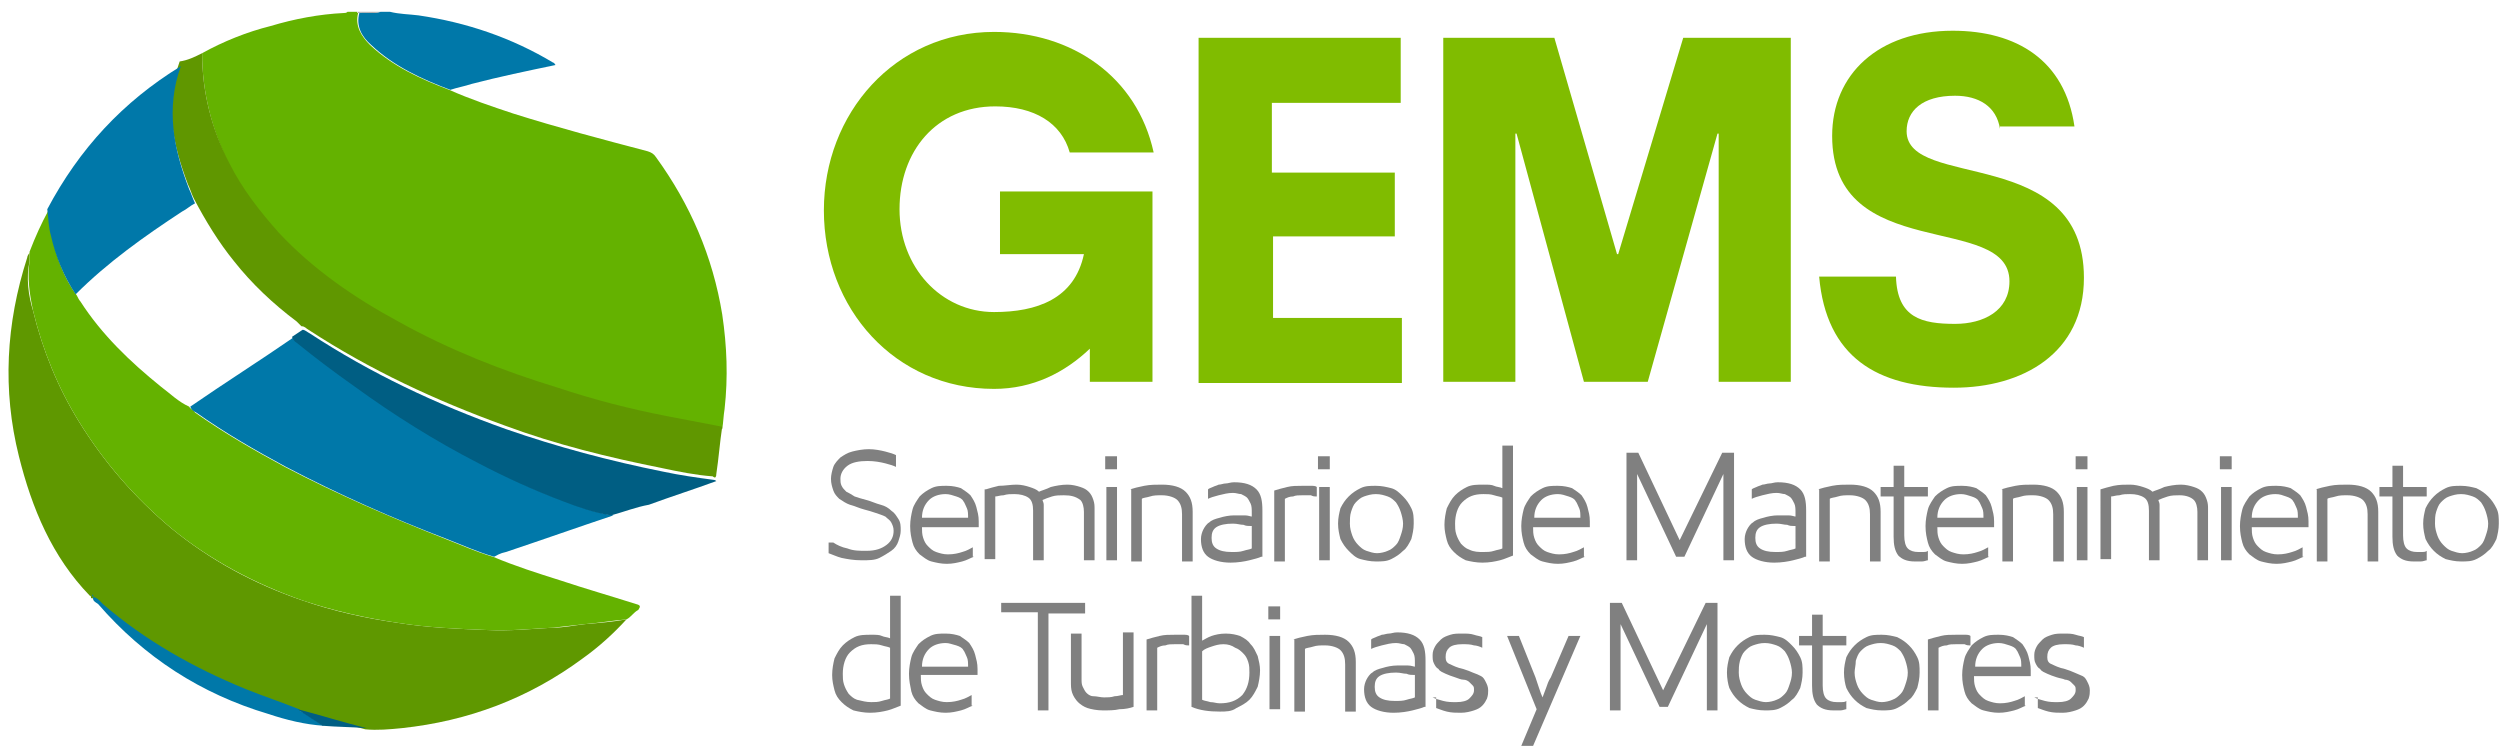 <?xml version="1.0" encoding="utf-8"?>
<!-- Generator: Adobe Illustrator 24.3.0, SVG Export Plug-In . SVG Version: 6.00 Build 0)  -->
<svg version="1.1" id="Capa_1" xmlns="http://www.w3.org/2000/svg" xmlns:xlink="http://www.w3.org/1999/xlink" x="0px" y="0px"
	 viewBox="0 0 211.5 63.1" style="enable-background:new 0 0 211.5 63.1;" xml:space="preserve">
<style type="text/css">
	.st0{fill:#80BC00;}
	.st1{fill:#808080;}
	.st2{fill:#64B200;}
	.st3{fill:#0078A9;}
	.st4{fill:#ABAAAA;}
	.st5{fill:#5F9800;}
	.st6{fill:#609700;}
	.st7{fill:#005E83;}
	.st8{fill-rule:evenodd;clip-rule:evenodd;fill:#0069A7;}
	.st9{fill-rule:evenodd;clip-rule:evenodd;fill:#80BC00;}
	.st10{fill:#FFFFFF;}
</style>
<g>
	<g>
		<path class="st0" d="M92.2,29.5c-2.1,2-4.8,3.4-8.1,3.4c-8.4,0-14.4-6.8-14.4-15.1c0-8.2,6-15.1,14.4-15.1
			c6.6,0,12.1,3.8,13.5,10.2h-7.1c-0.7-2.5-3-3.9-6.3-3.9c-5,0-8.1,3.8-8.1,8.7c0,4.9,3.5,8.7,8,8.7c3.6,0,6.8-1.1,7.6-4.9h-7.1
			v-5.3h12.9v16.1h-5.3V29.5z"/>
		<path class="st0" d="M101.3,3.2h17.2v5.5h-10.9v5.9H118V20h-10.3v6.9h10.9v5.5h-17.2V3.2z"/>
		<path class="st0" d="M122.1,3.2h9.4l5.3,18.3h0.1l5.5-18.3h9.1v29.1h-6.1v-21h-0.1l-5.9,21H134l-5.7-21h-0.1v21h-6.1V3.2z"/>
		<path class="st0" d="M169.2,10.9c-0.3-1.9-1.8-2.8-3.8-2.8c-2.8,0-4.1,1.3-4.1,3c0,5,15,1.1,15,12.4c0,6.4-5.2,9.3-11,9.3
			c-6.5,0-10.8-2.6-11.4-9.4h6.5c0.1,3.5,2.2,4,5,4c2.4,0,4.6-1.1,4.6-3.6c0-5.9-15-1.4-15-12.3c0-5.2,3.9-8.9,10.2-8.9
			c5.4,0,9.5,2.5,10.3,8.1H169.2z"/>
	</g>
	<g>
		<path class="st1" d="M70.5,45.9c0.3,0.2,0.7,0.4,1.2,0.5c0.5,0.2,1,0.2,1.6,0.2c0.8,0,1.3-0.2,1.7-0.5c0.4-0.3,0.6-0.7,0.6-1.2
			c0-0.3-0.1-0.5-0.2-0.7c-0.1-0.2-0.3-0.3-0.5-0.5c-0.2-0.1-0.5-0.2-0.8-0.3c-0.3-0.1-0.6-0.2-1-0.3c-0.4-0.1-0.8-0.3-1.2-0.4
			c-0.3-0.1-0.6-0.3-0.9-0.5c-0.2-0.2-0.4-0.4-0.5-0.7c-0.1-0.3-0.2-0.6-0.2-1c0-0.3,0.1-0.7,0.2-1c0.1-0.3,0.4-0.6,0.6-0.8
			c0.3-0.2,0.6-0.4,1-0.5c0.4-0.1,0.9-0.2,1.4-0.2c0.5,0,1,0.1,1.4,0.2c0.4,0.1,0.7,0.2,0.9,0.3v1c-0.2-0.1-0.5-0.2-0.9-0.3
			c-0.4-0.1-0.9-0.2-1.5-0.2c-0.7,0-1.3,0.1-1.7,0.4c-0.4,0.3-0.6,0.7-0.6,1.1c0,0.2,0,0.4,0.1,0.6c0.1,0.2,0.2,0.3,0.4,0.5
			c0.2,0.1,0.4,0.2,0.7,0.4c0.3,0.1,0.6,0.2,1,0.3c0.4,0.1,0.8,0.3,1.2,0.4c0.4,0.1,0.7,0.3,0.9,0.5c0.3,0.2,0.4,0.4,0.6,0.7
			s0.2,0.6,0.2,1c0,0.3-0.1,0.6-0.2,0.9c-0.1,0.3-0.3,0.6-0.6,0.8c-0.3,0.2-0.6,0.4-1,0.6c-0.4,0.2-0.9,0.2-1.5,0.2
			c-0.7,0-1.2-0.1-1.7-0.2c-0.4-0.1-0.8-0.3-1.1-0.4V45.9z"/>
		<path class="st1" d="M82.4,47.1c-0.3,0.1-0.6,0.3-1,0.4c-0.4,0.1-0.8,0.2-1.3,0.2c-0.5,0-0.9-0.1-1.3-0.2c-0.4-0.1-0.7-0.4-1-0.6
			c-0.3-0.3-0.5-0.6-0.6-1c-0.1-0.4-0.2-0.8-0.2-1.4c0-0.5,0.1-1,0.2-1.4c0.1-0.4,0.4-0.8,0.6-1.1c0.3-0.3,0.6-0.5,1-0.7
			c0.4-0.2,0.8-0.2,1.3-0.2c0.5,0,0.9,0.1,1.2,0.2c0.3,0.2,0.6,0.4,0.8,0.6c0.2,0.3,0.4,0.6,0.5,1c0.1,0.4,0.2,0.7,0.2,1.2
			c0,0.1,0,0.2,0,0.3c0,0.1,0,0.2,0,0.2h-4.8c0,0.3,0,0.6,0.1,0.9c0.1,0.3,0.2,0.5,0.4,0.7c0.2,0.2,0.4,0.4,0.7,0.5
			c0.3,0.1,0.6,0.2,1,0.2c0.5,0,0.9-0.1,1.2-0.2c0.4-0.1,0.7-0.3,0.9-0.4V47.1z M80,41.8c-0.6,0-1.1,0.2-1.4,0.5
			c-0.4,0.4-0.6,0.9-0.6,1.5h3.9c0-0.3,0-0.6-0.1-0.8c-0.1-0.2-0.2-0.5-0.3-0.6c-0.1-0.2-0.3-0.3-0.6-0.4
			C80.6,41.9,80.3,41.8,80,41.8z"/>
		<path class="st1" d="M83.4,41.4c0.3-0.1,0.7-0.2,1.1-0.3C85,41.1,85.5,41,86,41c0.4,0,0.8,0.1,1.1,0.2c0.3,0.1,0.6,0.2,0.8,0.4
			c0.2-0.1,0.6-0.2,1-0.4c0.4-0.1,0.9-0.2,1.4-0.2c0.4,0,0.8,0.1,1.1,0.2c0.3,0.1,0.5,0.2,0.7,0.4c0.2,0.2,0.3,0.4,0.4,0.7
			c0.1,0.3,0.1,0.5,0.1,0.8v4.3h-0.9v-4.1c0-0.4-0.1-0.8-0.3-1C91,42,90.6,41.9,90,41.9c-0.3,0-0.7,0-1,0.1
			c-0.3,0.1-0.6,0.2-0.8,0.3c0,0.1,0.1,0.2,0.1,0.4c0,0.2,0,0.3,0,0.5v4.2h-0.9v-4.2c0-0.5-0.1-0.9-0.4-1.1
			c-0.3-0.2-0.7-0.3-1.2-0.3c-0.3,0-0.6,0-0.9,0.1c-0.3,0-0.5,0.1-0.7,0.1v5.3h-0.9V41.4z"/>
		<path class="st1" d="M93.5,38.6h1v1.1h-1V38.6z M93.6,41.2h0.9v6.2h-0.9V41.2z"/>
		<path class="st1" d="M95.6,41.4c0.3-0.1,0.7-0.2,1.2-0.3c0.5-0.1,1-0.1,1.5-0.1c0.9,0,1.6,0.2,2,0.6c0.4,0.4,0.6,0.9,0.6,1.7v4.2
			H100v-4c0-0.5-0.1-0.9-0.4-1.2c-0.2-0.2-0.7-0.4-1.3-0.4c-0.4,0-0.7,0-1,0.1c-0.3,0.1-0.6,0.1-0.7,0.2v5.3h-0.9V41.4z"/>
		<path class="st1" d="M106.7,47.1c-0.2,0.1-0.6,0.2-1,0.3c-0.4,0.1-1,0.2-1.6,0.2c-0.8,0-1.5-0.2-1.9-0.5c-0.4-0.3-0.6-0.8-0.6-1.5
			c0-0.3,0.1-0.6,0.2-0.8c0.1-0.2,0.3-0.5,0.5-0.6c0.2-0.2,0.5-0.3,0.9-0.4c0.3-0.1,0.8-0.2,1.2-0.2c0.3,0,0.6,0,0.9,0
			c0.3,0,0.5,0.1,0.6,0.1v-0.3c0-0.3,0-0.6-0.1-0.8c-0.1-0.2-0.2-0.4-0.3-0.5c-0.1-0.1-0.3-0.2-0.5-0.3c-0.2,0-0.4-0.1-0.7-0.1
			c-0.4,0-0.8,0.1-1.2,0.2c-0.4,0.1-0.7,0.2-0.9,0.3v-0.8c0.1-0.1,0.2-0.1,0.4-0.2c0.2-0.1,0.3-0.1,0.5-0.2c0.2,0,0.4-0.1,0.6-0.1
			c0.2,0,0.4-0.1,0.7-0.1c0.9,0,1.5,0.2,1.9,0.6c0.4,0.4,0.5,1,0.5,1.8V47.1z M105.8,44.5c-0.2,0-0.4,0-0.6-0.1
			c-0.3,0-0.5-0.1-0.9-0.1c-0.6,0-1.1,0.1-1.4,0.3c-0.3,0.2-0.4,0.5-0.4,0.9c0,0.4,0.1,0.7,0.4,0.9c0.3,0.2,0.7,0.3,1.3,0.3
			c0.4,0,0.7,0,1-0.1c0.3-0.1,0.5-0.1,0.7-0.2V44.5z"/>
		<path class="st1" d="M111.3,42c-0.1,0-0.2,0-0.4-0.1c-0.2,0-0.4,0-0.7,0c-0.3,0-0.6,0-0.8,0.1c-0.3,0-0.5,0.1-0.7,0.2v5.3h-0.9v-6
			c0.3-0.1,0.7-0.2,1.1-0.3c0.4-0.1,0.8-0.1,1.3-0.1c0.3,0,0.5,0,0.7,0c0.2,0,0.4,0,0.5,0.1V42z"/>
		<path class="st1" d="M111.5,38.6h1v1.1h-1V38.6z M111.6,41.2h0.9v6.2h-0.9V41.2z"/>
		<path class="st1" d="M113.2,44.3c0-0.5,0.1-0.9,0.2-1.3c0.2-0.4,0.4-0.7,0.7-1c0.3-0.3,0.6-0.5,1-0.7c0.4-0.2,0.8-0.2,1.3-0.2
			c0.5,0,0.9,0.1,1.3,0.2s0.7,0.4,1,0.7c0.3,0.3,0.5,0.6,0.7,1c0.2,0.4,0.2,0.8,0.2,1.3c0,0.5-0.1,0.9-0.2,1.3
			c-0.2,0.4-0.4,0.8-0.7,1c-0.3,0.3-0.6,0.5-1,0.7s-0.8,0.2-1.3,0.2c-0.5,0-0.9-0.1-1.3-0.2s-0.7-0.4-1-0.7c-0.3-0.3-0.5-0.6-0.7-1
			C113.3,45.2,113.2,44.8,113.2,44.3z M114.2,44.3c0,0.4,0.1,0.7,0.2,1c0.1,0.3,0.3,0.6,0.5,0.8c0.2,0.2,0.4,0.4,0.7,0.5
			c0.3,0.1,0.6,0.2,0.9,0.2c0.3,0,0.7-0.1,0.9-0.2c0.3-0.1,0.5-0.3,0.7-0.5c0.2-0.2,0.3-0.5,0.4-0.8c0.1-0.3,0.2-0.6,0.2-1
			c0-0.3-0.1-0.7-0.2-1c-0.1-0.3-0.2-0.5-0.4-0.8c-0.2-0.2-0.4-0.4-0.7-0.5c-0.3-0.1-0.6-0.2-1-0.2c-0.4,0-0.7,0.1-1,0.2
			c-0.3,0.1-0.5,0.3-0.7,0.5c-0.2,0.2-0.3,0.5-0.4,0.8C114.2,43.6,114.2,44,114.2,44.3z"/>
		<path class="st1" d="M128,47c-0.3,0.1-0.7,0.3-1.1,0.4c-0.4,0.1-0.9,0.2-1.5,0.2c-0.5,0-1-0.1-1.4-0.2c-0.4-0.2-0.7-0.4-1-0.7
			c-0.3-0.3-0.5-0.6-0.6-1c-0.1-0.4-0.2-0.8-0.2-1.3c0-0.5,0.1-1,0.2-1.4c0.2-0.4,0.4-0.8,0.7-1.1c0.3-0.3,0.6-0.5,1-0.7
			c0.4-0.2,0.9-0.2,1.4-0.2c0.4,0,0.7,0,0.9,0.1s0.5,0.1,0.7,0.2v-3.6h0.9V47z M125.5,46.7c0.3,0,0.6,0,0.9-0.1
			c0.3-0.1,0.5-0.1,0.7-0.2v-4.3c-0.2-0.1-0.4-0.1-0.7-0.2c-0.3-0.1-0.6-0.1-0.9-0.1c-0.8,0-1.3,0.2-1.8,0.7
			c-0.4,0.4-0.6,1.1-0.6,1.8c0,0.3,0,0.6,0.1,0.9c0.1,0.3,0.2,0.5,0.4,0.8c0.2,0.2,0.4,0.4,0.7,0.5
			C124.7,46.7,125.1,46.7,125.5,46.7z"/>
		<path class="st1" d="M134.1,47.1c-0.3,0.1-0.6,0.3-1,0.4c-0.4,0.1-0.8,0.2-1.3,0.2c-0.5,0-0.9-0.1-1.3-0.2c-0.4-0.1-0.7-0.4-1-0.6
			c-0.3-0.3-0.5-0.6-0.6-1c-0.1-0.4-0.2-0.8-0.2-1.4c0-0.5,0.1-1,0.2-1.4c0.1-0.4,0.4-0.8,0.6-1.1c0.3-0.3,0.6-0.5,1-0.7
			c0.4-0.2,0.8-0.2,1.3-0.2c0.5,0,0.9,0.1,1.2,0.2c0.3,0.2,0.6,0.4,0.8,0.6c0.2,0.3,0.4,0.6,0.5,1c0.1,0.4,0.2,0.7,0.2,1.2
			c0,0.1,0,0.2,0,0.3c0,0.1,0,0.2,0,0.2h-4.8c0,0.3,0,0.6,0.1,0.9c0.1,0.3,0.2,0.5,0.4,0.7c0.2,0.2,0.4,0.4,0.7,0.5
			c0.3,0.1,0.6,0.2,1,0.2c0.5,0,0.9-0.1,1.2-0.2c0.4-0.1,0.7-0.3,0.9-0.4V47.1z M131.8,41.8c-0.6,0-1.1,0.2-1.4,0.5
			c-0.4,0.4-0.6,0.9-0.6,1.5h3.9c0-0.3,0-0.6-0.1-0.8c-0.1-0.2-0.2-0.5-0.3-0.6c-0.1-0.2-0.3-0.3-0.6-0.4
			C132.4,41.9,132.1,41.8,131.8,41.8z"/>
		<path class="st1" d="M145.8,47.4l0-7.3h0l-3.3,7h-0.7l-3.3-7h0v7.3h-0.9v-9.1h1l3.5,7.4h0l3.6-7.4h1v9.1H145.8z"/>
		<path class="st1" d="M152.7,47.1c-0.2,0.1-0.6,0.2-1,0.3c-0.4,0.1-1,0.2-1.6,0.2c-0.8,0-1.5-0.2-1.9-0.5c-0.4-0.3-0.6-0.8-0.6-1.5
			c0-0.3,0.1-0.6,0.2-0.8c0.1-0.2,0.3-0.5,0.5-0.6c0.2-0.2,0.5-0.3,0.9-0.4c0.3-0.1,0.8-0.2,1.2-0.2c0.3,0,0.6,0,0.9,0
			c0.3,0,0.5,0.1,0.6,0.1v-0.3c0-0.3,0-0.6-0.1-0.8s-0.2-0.4-0.3-0.5c-0.1-0.1-0.3-0.2-0.5-0.3c-0.2,0-0.4-0.1-0.7-0.1
			c-0.4,0-0.8,0.1-1.2,0.2c-0.4,0.1-0.7,0.2-0.9,0.3v-0.8c0.1-0.1,0.2-0.1,0.4-0.2c0.2-0.1,0.3-0.1,0.5-0.2c0.2,0,0.4-0.1,0.6-0.1
			c0.2,0,0.4-0.1,0.7-0.1c0.9,0,1.5,0.2,1.9,0.6c0.4,0.4,0.5,1,0.5,1.8V47.1z M151.8,44.5c-0.2,0-0.4,0-0.6-0.1
			c-0.3,0-0.5-0.1-0.9-0.1c-0.6,0-1.1,0.1-1.4,0.3c-0.3,0.2-0.4,0.5-0.4,0.9c0,0.4,0.1,0.7,0.4,0.9c0.3,0.2,0.7,0.3,1.3,0.3
			c0.4,0,0.7,0,1-0.1c0.3-0.1,0.5-0.1,0.7-0.2V44.5z"/>
		<path class="st1" d="M153.8,41.4c0.3-0.1,0.7-0.2,1.2-0.3c0.5-0.1,1-0.1,1.5-0.1c0.9,0,1.6,0.2,2,0.6c0.4,0.4,0.6,0.9,0.6,1.7v4.2
			h-0.9v-4c0-0.5-0.1-0.9-0.4-1.2c-0.2-0.2-0.7-0.4-1.3-0.4c-0.4,0-0.7,0-1,0.1c-0.3,0.1-0.6,0.1-0.7,0.2v5.3h-0.9V41.4z"/>
		<path class="st1" d="M159.1,41.2h1.1v-1.8h0.9v1.8h2V42h-2v3.3c0,0.5,0.1,0.9,0.3,1.1c0.2,0.2,0.5,0.3,0.9,0.3c0.1,0,0.3,0,0.4,0
			c0.1,0,0.3,0,0.4-0.1v0.8c-0.1,0-0.3,0.1-0.5,0.1c-0.2,0-0.4,0-0.6,0c-0.7,0-1.1-0.2-1.4-0.5c-0.3-0.4-0.4-0.9-0.4-1.6V42h-1.1
			V41.2z"/>
		<path class="st1" d="M168.3,47.1c-0.3,0.1-0.6,0.3-1,0.4c-0.4,0.1-0.8,0.2-1.3,0.2c-0.5,0-0.9-0.1-1.3-0.2c-0.4-0.1-0.7-0.4-1-0.6
			c-0.3-0.3-0.5-0.6-0.6-1c-0.1-0.4-0.2-0.8-0.2-1.4c0-0.5,0.1-1,0.2-1.4c0.1-0.4,0.4-0.8,0.6-1.1c0.3-0.3,0.6-0.5,1-0.7
			c0.4-0.2,0.8-0.2,1.3-0.2c0.5,0,0.9,0.1,1.2,0.2c0.3,0.2,0.6,0.4,0.8,0.6c0.2,0.3,0.4,0.6,0.5,1c0.1,0.4,0.2,0.7,0.2,1.2
			c0,0.1,0,0.2,0,0.3c0,0.1,0,0.2,0,0.2h-4.8c0,0.3,0,0.6,0.1,0.9c0.1,0.3,0.2,0.5,0.4,0.7c0.2,0.2,0.4,0.4,0.7,0.5
			c0.3,0.1,0.6,0.2,1,0.2c0.5,0,0.9-0.1,1.2-0.2c0.4-0.1,0.7-0.3,0.9-0.4V47.1z M165.9,41.8c-0.6,0-1.1,0.2-1.4,0.5
			c-0.4,0.4-0.6,0.9-0.6,1.5h3.9c0-0.3,0-0.6-0.1-0.8c-0.1-0.2-0.2-0.5-0.3-0.6c-0.1-0.2-0.3-0.3-0.6-0.4
			C166.5,41.9,166.2,41.8,165.9,41.8z"/>
		<path class="st1" d="M169.3,41.4c0.3-0.1,0.7-0.2,1.2-0.3c0.5-0.1,1-0.1,1.5-0.1c0.9,0,1.6,0.2,2,0.6c0.4,0.4,0.6,0.9,0.6,1.7v4.2
			h-0.9v-4c0-0.5-0.1-0.9-0.4-1.2c-0.2-0.2-0.7-0.4-1.3-0.4c-0.4,0-0.7,0-1,0.1c-0.3,0.1-0.6,0.1-0.7,0.2v5.3h-0.9V41.4z"/>
		<path class="st1" d="M175.6,38.6h1v1.1h-1V38.6z M175.7,41.2h0.9v6.2h-0.9V41.2z"/>
		<path class="st1" d="M177.7,41.4c0.3-0.1,0.7-0.2,1.1-0.3c0.5-0.1,0.9-0.1,1.4-0.1c0.4,0,0.8,0.1,1.1,0.2c0.3,0.1,0.6,0.2,0.8,0.4
			c0.2-0.1,0.6-0.2,1-0.4c0.4-0.1,0.9-0.2,1.4-0.2c0.4,0,0.8,0.1,1.1,0.2c0.3,0.1,0.5,0.2,0.7,0.4c0.2,0.2,0.3,0.4,0.4,0.7
			c0.1,0.3,0.1,0.5,0.1,0.8v4.3h-0.9v-4.1c0-0.4-0.1-0.8-0.3-1c-0.2-0.2-0.6-0.4-1.2-0.4c-0.3,0-0.7,0-1,0.1
			c-0.3,0.1-0.6,0.2-0.8,0.3c0,0.1,0.1,0.2,0.1,0.4c0,0.2,0,0.3,0,0.5v4.2h-0.9v-4.2c0-0.5-0.1-0.9-0.4-1.1
			c-0.3-0.2-0.7-0.3-1.2-0.3c-0.3,0-0.6,0-0.9,0.1c-0.3,0-0.5,0.1-0.7,0.1v5.3h-0.9V41.4z"/>
		<path class="st1" d="M187.8,38.6h1v1.1h-1V38.6z M187.9,41.2h0.9v6.2h-0.9V41.2z"/>
		<path class="st1" d="M194.9,47.1c-0.3,0.1-0.6,0.3-1,0.4c-0.4,0.1-0.8,0.2-1.3,0.2c-0.5,0-0.9-0.1-1.3-0.2c-0.4-0.1-0.7-0.4-1-0.6
			c-0.3-0.3-0.5-0.6-0.6-1c-0.1-0.4-0.2-0.8-0.2-1.4c0-0.5,0.1-1,0.2-1.4c0.1-0.4,0.4-0.8,0.6-1.1c0.3-0.3,0.6-0.5,1-0.7
			c0.4-0.2,0.8-0.2,1.3-0.2c0.5,0,0.9,0.1,1.2,0.2c0.3,0.2,0.6,0.4,0.8,0.6c0.2,0.3,0.4,0.6,0.5,1c0.1,0.4,0.2,0.7,0.2,1.2
			c0,0.1,0,0.2,0,0.3c0,0.1,0,0.2,0,0.2h-4.8c0,0.3,0,0.6,0.1,0.9c0.1,0.3,0.2,0.5,0.4,0.7c0.2,0.2,0.4,0.4,0.7,0.5
			c0.3,0.1,0.6,0.2,1,0.2c0.5,0,0.9-0.1,1.2-0.2c0.4-0.1,0.7-0.3,0.9-0.4V47.1z M192.5,41.8c-0.6,0-1.1,0.2-1.4,0.5
			c-0.4,0.4-0.6,0.9-0.6,1.5h3.9c0-0.3,0-0.6-0.1-0.8c-0.1-0.2-0.2-0.5-0.3-0.6c-0.1-0.2-0.3-0.3-0.6-0.4
			C193.1,41.9,192.9,41.8,192.5,41.8z"/>
		<path class="st1" d="M195.9,41.4c0.3-0.1,0.7-0.2,1.2-0.3c0.5-0.1,1-0.1,1.5-0.1c0.9,0,1.6,0.2,2,0.6c0.4,0.4,0.6,0.9,0.6,1.7v4.2
			h-0.9v-4c0-0.5-0.1-0.9-0.4-1.2c-0.2-0.2-0.7-0.4-1.3-0.4c-0.4,0-0.7,0-1,0.1c-0.3,0.1-0.6,0.1-0.7,0.2v5.3h-0.9V41.4z"/>
		<path class="st1" d="M201.3,41.2h1.1v-1.8h0.9v1.8h2V42h-2v3.3c0,0.5,0.1,0.9,0.3,1.1c0.2,0.2,0.5,0.3,0.9,0.3c0.1,0,0.3,0,0.4,0
			c0.1,0,0.3,0,0.4-0.1v0.8c-0.1,0-0.3,0.1-0.5,0.1c-0.2,0-0.4,0-0.6,0c-0.7,0-1.1-0.2-1.4-0.5c-0.3-0.4-0.4-0.9-0.4-1.6V42h-1.1
			V41.2z"/>
		<path class="st1" d="M205,44.3c0-0.5,0.1-0.9,0.2-1.3c0.2-0.4,0.4-0.7,0.7-1c0.3-0.3,0.6-0.5,1-0.7s0.8-0.2,1.3-0.2
			c0.5,0,0.9,0.1,1.3,0.2c0.4,0.2,0.7,0.4,1,0.7c0.3,0.3,0.5,0.6,0.7,1c0.2,0.4,0.2,0.8,0.2,1.3c0,0.5-0.1,0.9-0.2,1.3
			c-0.2,0.4-0.4,0.8-0.7,1c-0.3,0.3-0.6,0.5-1,0.7c-0.4,0.2-0.8,0.2-1.3,0.2c-0.5,0-0.9-0.1-1.3-0.2c-0.4-0.2-0.7-0.4-1-0.7
			c-0.3-0.3-0.5-0.6-0.7-1C205.1,45.2,205,44.8,205,44.3z M206,44.3c0,0.4,0.1,0.7,0.2,1c0.1,0.3,0.3,0.6,0.5,0.8
			c0.2,0.2,0.4,0.4,0.7,0.5c0.3,0.1,0.6,0.2,0.9,0.2c0.3,0,0.7-0.1,0.9-0.2c0.3-0.1,0.5-0.3,0.7-0.5c0.2-0.2,0.3-0.5,0.4-0.8
			c0.1-0.3,0.2-0.6,0.2-1c0-0.3-0.1-0.7-0.2-1c-0.1-0.3-0.2-0.5-0.4-0.8c-0.2-0.2-0.4-0.4-0.7-0.5c-0.3-0.1-0.6-0.2-1-0.2
			c-0.4,0-0.7,0.1-1,0.2c-0.3,0.1-0.5,0.3-0.7,0.5c-0.2,0.2-0.3,0.5-0.4,0.8C206,43.6,206,44,206,44.3z"/>
		<path class="st1" d="M76.2,59.7c-0.3,0.1-0.7,0.3-1.1,0.4c-0.4,0.1-0.9,0.2-1.5,0.2c-0.5,0-1-0.1-1.4-0.2c-0.4-0.2-0.7-0.4-1-0.7
			c-0.3-0.3-0.5-0.6-0.6-1c-0.1-0.4-0.2-0.8-0.2-1.3c0-0.5,0.1-1,0.2-1.4c0.2-0.4,0.4-0.8,0.7-1.1c0.3-0.3,0.6-0.5,1-0.7
			c0.4-0.2,0.9-0.2,1.4-0.2c0.4,0,0.7,0,0.9,0.1s0.5,0.1,0.7,0.2v-3.6h0.9V59.7z M73.7,59.4c0.3,0,0.6,0,0.9-0.1
			c0.3-0.1,0.5-0.1,0.7-0.2v-4.3c-0.2-0.1-0.4-0.1-0.7-0.2c-0.3-0.1-0.6-0.1-0.9-0.1c-0.8,0-1.3,0.2-1.8,0.7
			c-0.4,0.4-0.6,1.1-0.6,1.8c0,0.3,0,0.6,0.1,0.9c0.1,0.3,0.2,0.5,0.4,0.8c0.2,0.2,0.4,0.4,0.7,0.5C72.9,59.3,73.3,59.4,73.7,59.4z"
			/>
		<path class="st1" d="M82.3,59.7c-0.3,0.1-0.6,0.3-1,0.4c-0.4,0.1-0.8,0.2-1.3,0.2c-0.5,0-0.9-0.1-1.3-0.2c-0.4-0.1-0.7-0.4-1-0.6
			c-0.3-0.3-0.5-0.6-0.6-1C77,58,76.9,57.6,76.9,57c0-0.5,0.1-1,0.2-1.4c0.1-0.4,0.4-0.8,0.6-1.1c0.3-0.3,0.6-0.5,1-0.7
			c0.4-0.2,0.8-0.2,1.3-0.2c0.5,0,0.9,0.1,1.2,0.2c0.3,0.2,0.6,0.4,0.8,0.6c0.2,0.3,0.4,0.6,0.5,1c0.1,0.4,0.2,0.7,0.2,1.2
			c0,0.1,0,0.2,0,0.3c0,0.1,0,0.2,0,0.2h-4.8c0,0.3,0,0.6,0.1,0.9c0.1,0.3,0.2,0.5,0.4,0.7c0.2,0.2,0.4,0.4,0.7,0.5
			c0.3,0.1,0.6,0.2,1,0.2c0.5,0,0.9-0.1,1.2-0.2c0.4-0.1,0.7-0.3,0.9-0.4V59.7z M80,54.4c-0.6,0-1.1,0.2-1.4,0.5
			c-0.4,0.4-0.6,0.9-0.6,1.5h3.9c0-0.3,0-0.6-0.1-0.8c-0.1-0.2-0.2-0.5-0.3-0.6c-0.1-0.2-0.3-0.3-0.6-0.4
			C80.5,54.5,80.3,54.4,80,54.4z"/>
		<path class="st1" d="M87.8,51.8h-3.1V51h7.1v0.9h-3.1v8.2h-0.9V51.8z"/>
		<path class="st1" d="M95.9,59.8c-0.3,0.1-0.7,0.2-1.2,0.2c-0.4,0.1-0.9,0.1-1.4,0.1c-0.5,0-1-0.1-1.3-0.2
			c-0.3-0.1-0.6-0.3-0.8-0.5c-0.2-0.2-0.4-0.5-0.5-0.8c-0.1-0.3-0.1-0.6-0.1-1v-4h0.9v3.8c0,0.3,0,0.5,0.1,0.7
			c0.1,0.2,0.2,0.4,0.3,0.5c0.1,0.1,0.3,0.3,0.6,0.3s0.6,0.1,0.9,0.1c0.3,0,0.6,0,0.9-0.1c0.3,0,0.5-0.1,0.7-0.1v-5.3h0.9V59.8z"/>
		<path class="st1" d="M100.5,54.6c-0.1,0-0.2,0-0.4-0.1c-0.2,0-0.4,0-0.7,0c-0.3,0-0.6,0-0.8,0.1c-0.3,0-0.5,0.1-0.7,0.2v5.3H97v-6
			c0.3-0.1,0.7-0.2,1.1-0.3c0.4-0.1,0.8-0.1,1.3-0.1c0.3,0,0.5,0,0.7,0c0.2,0,0.4,0,0.5,0.1V54.6z"/>
		<path class="st1" d="M103.2,60.2c-0.9,0-1.7-0.1-2.4-0.4v-9.4h0.9v3.8c0.2-0.1,0.5-0.3,0.8-0.4c0.3-0.1,0.7-0.2,1.2-0.2
			c0.5,0,0.9,0.1,1.2,0.2c0.4,0.2,0.7,0.4,0.9,0.7c0.3,0.3,0.4,0.6,0.6,1c0.1,0.4,0.2,0.8,0.2,1.2c0,0.5-0.1,1-0.2,1.4
			c-0.2,0.4-0.4,0.8-0.7,1.1c-0.3,0.3-0.7,0.5-1.1,0.7C104.2,60.2,103.7,60.2,103.2,60.2z M103.5,54.5c-0.4,0-0.7,0.1-1,0.2
			c-0.3,0.1-0.6,0.2-0.8,0.4v4.1c0.2,0.1,0.4,0.1,0.7,0.2c0.3,0,0.5,0.1,0.8,0.1c0.8,0,1.4-0.2,1.9-0.7c0.4-0.5,0.6-1.1,0.6-1.9
			c0-0.3,0-0.6-0.1-0.9c-0.1-0.3-0.2-0.5-0.4-0.7c-0.2-0.2-0.4-0.4-0.7-0.5C104.2,54.6,103.9,54.5,103.5,54.5z"/>
		<path class="st1" d="M107.3,51.3h1v1.1h-1V51.3z M107.4,53.8h0.9v6.2h-0.9V53.8z"/>
		<path class="st1" d="M109.4,54.1c0.3-0.1,0.7-0.2,1.2-0.3s1-0.1,1.5-0.1c0.9,0,1.6,0.2,2,0.6c0.4,0.4,0.6,0.9,0.6,1.7v4.2h-0.9v-4
			c0-0.5-0.1-0.9-0.4-1.2c-0.2-0.2-0.7-0.4-1.3-0.4c-0.4,0-0.7,0-1,0.1c-0.3,0.1-0.6,0.1-0.7,0.2v5.3h-0.9V54.1z"/>
		<path class="st1" d="M120.5,59.8c-0.2,0.1-0.6,0.2-1,0.3c-0.4,0.1-1,0.2-1.6,0.2c-0.8,0-1.5-0.2-1.9-0.5c-0.4-0.3-0.6-0.8-0.6-1.5
			c0-0.3,0.1-0.6,0.2-0.8c0.1-0.2,0.3-0.5,0.5-0.6c0.2-0.2,0.5-0.3,0.9-0.4c0.3-0.1,0.8-0.2,1.2-0.2c0.3,0,0.6,0,0.9,0
			c0.3,0,0.5,0.1,0.6,0.1v-0.3c0-0.3,0-0.6-0.1-0.8c-0.1-0.2-0.2-0.4-0.3-0.5c-0.1-0.1-0.3-0.2-0.5-0.3c-0.2,0-0.4-0.1-0.7-0.1
			c-0.4,0-0.8,0.1-1.2,0.2c-0.4,0.1-0.7,0.2-0.9,0.3v-0.8c0.1-0.1,0.2-0.1,0.4-0.2c0.2-0.1,0.3-0.1,0.5-0.2c0.2,0,0.4-0.1,0.6-0.1
			c0.2,0,0.4-0.1,0.7-0.1c0.9,0,1.5,0.2,1.9,0.6c0.4,0.4,0.5,1,0.5,1.8V59.8z M119.6,57.1c-0.2,0-0.4,0-0.6-0.1
			c-0.3,0-0.5-0.1-0.9-0.1c-0.6,0-1.1,0.1-1.4,0.3c-0.3,0.2-0.4,0.5-0.4,0.9c0,0.4,0.1,0.7,0.4,0.9c0.3,0.2,0.7,0.3,1.3,0.3
			c0.4,0,0.7,0,1-0.1c0.3-0.1,0.5-0.1,0.7-0.2V57.1z"/>
		<path class="st1" d="M121.2,59c0.2,0.1,0.5,0.2,0.9,0.3c0.4,0.1,0.7,0.1,1.1,0.1c0.5,0,0.9-0.1,1.1-0.3c0.2-0.2,0.4-0.4,0.4-0.7
			c0-0.2,0-0.3-0.1-0.4c-0.1-0.1-0.2-0.2-0.3-0.3c-0.1-0.1-0.3-0.2-0.5-0.2s-0.4-0.1-0.7-0.2c-0.3-0.1-0.6-0.2-0.8-0.3
			c-0.2-0.1-0.5-0.2-0.6-0.4c-0.2-0.1-0.3-0.3-0.4-0.5c-0.1-0.2-0.1-0.4-0.1-0.7c0-0.3,0.1-0.5,0.2-0.7c0.1-0.2,0.3-0.4,0.5-0.6
			c0.2-0.2,0.5-0.3,0.8-0.4c0.3-0.1,0.6-0.1,1-0.1c0.4,0,0.7,0,1,0.1c0.3,0.1,0.5,0.1,0.7,0.2v0.9c-0.2-0.1-0.5-0.2-0.7-0.2
			c-0.3-0.1-0.6-0.1-1-0.1c-0.5,0-0.9,0.1-1.1,0.3c-0.2,0.2-0.3,0.4-0.3,0.8c0,0.3,0.1,0.5,0.4,0.6c0.2,0.1,0.6,0.3,1.1,0.4
			c0.3,0.1,0.6,0.2,0.8,0.3c0.3,0.1,0.5,0.2,0.7,0.3c0.2,0.1,0.3,0.3,0.4,0.5c0.1,0.2,0.2,0.4,0.2,0.7c0,0.2,0,0.4-0.1,0.7
			c-0.1,0.2-0.2,0.4-0.4,0.6c-0.2,0.2-0.4,0.3-0.7,0.4c-0.3,0.1-0.7,0.2-1.1,0.2c-0.4,0-0.8,0-1.2-0.1c-0.4-0.1-0.6-0.2-0.9-0.3V59z
			"/>
		<path class="st1" d="M129.7,63.1h-1l1.3-3.1l-2.5-6.2h1l1.4,3.5c0.1,0.3,0.2,0.6,0.3,0.9c0.1,0.3,0.2,0.6,0.3,0.8h0
			c0.1-0.3,0.2-0.5,0.3-0.8c0.1-0.3,0.2-0.6,0.4-0.9l1.5-3.5h1L129.7,63.1z"/>
		<path class="st1" d="M144.4,60.1l0-7.3h0l-3.3,7h-0.7l-3.3-7h0v7.3h-0.9V51h1l3.5,7.4h0l3.6-7.4h1v9.1H144.4z"/>
		<path class="st1" d="M146.1,56.9c0-0.5,0.1-0.9,0.2-1.3c0.2-0.4,0.4-0.7,0.7-1c0.3-0.3,0.6-0.5,1-0.7c0.4-0.2,0.8-0.2,1.3-0.2
			c0.5,0,0.9,0.1,1.3,0.2s0.7,0.4,1,0.7c0.3,0.3,0.5,0.6,0.7,1c0.2,0.4,0.2,0.8,0.2,1.3c0,0.5-0.1,0.9-0.2,1.3
			c-0.2,0.4-0.4,0.8-0.7,1c-0.3,0.3-0.6,0.5-1,0.7s-0.8,0.2-1.3,0.2c-0.5,0-0.9-0.1-1.3-0.2c-0.4-0.2-0.7-0.4-1-0.7
			c-0.3-0.3-0.5-0.6-0.7-1C146.2,57.9,146.1,57.4,146.1,56.9z M147.1,56.9c0,0.4,0.1,0.7,0.2,1c0.1,0.3,0.3,0.6,0.5,0.8
			c0.2,0.2,0.4,0.4,0.7,0.5c0.3,0.1,0.6,0.2,0.9,0.2c0.3,0,0.7-0.1,0.9-0.2c0.3-0.1,0.5-0.3,0.7-0.5c0.2-0.2,0.3-0.5,0.4-0.8
			c0.1-0.3,0.2-0.6,0.2-1c0-0.3-0.1-0.7-0.2-1c-0.1-0.3-0.2-0.5-0.4-0.8c-0.2-0.2-0.4-0.4-0.7-0.5c-0.3-0.1-0.6-0.2-1-0.2
			c-0.4,0-0.7,0.1-1,0.2c-0.3,0.1-0.5,0.3-0.7,0.5c-0.2,0.2-0.3,0.5-0.4,0.8C147.1,56.3,147.1,56.6,147.1,56.9z"/>
		<path class="st1" d="M152.2,53.8h1.1V52h0.9v1.8h2v0.8h-2V58c0,0.5,0.1,0.9,0.3,1.1c0.2,0.2,0.5,0.3,0.9,0.3c0.1,0,0.3,0,0.4,0
			c0.1,0,0.3,0,0.4-0.1V60c-0.1,0-0.3,0.1-0.5,0.1c-0.2,0-0.4,0-0.6,0c-0.7,0-1.1-0.2-1.4-0.5c-0.3-0.4-0.4-0.9-0.4-1.6v-3.4h-1.1
			V53.8z"/>
		<path class="st1" d="M156,56.9c0-0.5,0.1-0.9,0.2-1.3c0.2-0.4,0.4-0.7,0.7-1c0.3-0.3,0.6-0.5,1-0.7s0.8-0.2,1.3-0.2
			c0.5,0,0.9,0.1,1.3,0.2c0.4,0.2,0.7,0.4,1,0.7c0.3,0.3,0.5,0.6,0.7,1c0.2,0.4,0.2,0.8,0.2,1.3c0,0.5-0.1,0.9-0.2,1.3
			c-0.2,0.4-0.4,0.8-0.7,1c-0.3,0.3-0.6,0.5-1,0.7c-0.4,0.2-0.8,0.2-1.3,0.2c-0.5,0-0.9-0.1-1.3-0.2c-0.4-0.2-0.7-0.4-1-0.7
			c-0.3-0.3-0.5-0.6-0.7-1C156.1,57.9,156,57.4,156,56.9z M156.9,56.9c0,0.4,0.1,0.7,0.2,1c0.1,0.3,0.3,0.6,0.5,0.8
			c0.2,0.2,0.4,0.4,0.7,0.5c0.3,0.1,0.6,0.2,0.9,0.2c0.3,0,0.7-0.1,0.9-0.2c0.3-0.1,0.5-0.3,0.7-0.5c0.2-0.2,0.3-0.5,0.4-0.8
			c0.1-0.3,0.2-0.6,0.2-1c0-0.3-0.1-0.7-0.2-1c-0.1-0.3-0.2-0.5-0.4-0.8c-0.2-0.2-0.4-0.4-0.7-0.5c-0.3-0.1-0.6-0.2-1-0.2
			c-0.4,0-0.7,0.1-1,0.2s-0.5,0.3-0.7,0.5c-0.2,0.2-0.3,0.5-0.4,0.8C157,56.3,156.9,56.6,156.9,56.9z"/>
		<path class="st1" d="M166.6,54.6c-0.1,0-0.2,0-0.4-0.1c-0.2,0-0.4,0-0.7,0c-0.3,0-0.6,0-0.8,0.1c-0.3,0-0.5,0.1-0.7,0.2v5.3h-0.9
			v-6c0.3-0.1,0.7-0.2,1.1-0.3c0.4-0.1,0.8-0.1,1.3-0.1c0.3,0,0.5,0,0.7,0c0.2,0,0.4,0,0.5,0.1V54.6z"/>
		<path class="st1" d="M171.4,59.7c-0.3,0.1-0.6,0.3-1,0.4c-0.4,0.1-0.8,0.2-1.3,0.2c-0.5,0-0.9-0.1-1.3-0.2c-0.4-0.1-0.7-0.4-1-0.6
			c-0.3-0.3-0.5-0.6-0.6-1c-0.1-0.4-0.2-0.8-0.2-1.4c0-0.5,0.1-1,0.2-1.4c0.1-0.4,0.4-0.8,0.6-1.1c0.3-0.3,0.6-0.5,1-0.7
			c0.4-0.2,0.8-0.2,1.3-0.2c0.5,0,0.9,0.1,1.2,0.2c0.3,0.2,0.6,0.4,0.8,0.6c0.2,0.3,0.4,0.6,0.5,1c0.1,0.4,0.2,0.7,0.2,1.2
			c0,0.1,0,0.2,0,0.3c0,0.1,0,0.2,0,0.2H167c0,0.3,0,0.6,0.1,0.9c0.1,0.3,0.2,0.5,0.4,0.7c0.2,0.2,0.4,0.4,0.7,0.5
			c0.3,0.1,0.6,0.2,1,0.2c0.5,0,0.9-0.1,1.2-0.2c0.4-0.1,0.7-0.3,0.9-0.4V59.7z M169.1,54.4c-0.6,0-1.1,0.2-1.4,0.5
			c-0.4,0.4-0.6,0.9-0.6,1.5h3.9c0-0.3,0-0.6-0.1-0.8c-0.1-0.2-0.2-0.5-0.3-0.6c-0.1-0.2-0.3-0.3-0.6-0.4
			C169.7,54.5,169.4,54.4,169.1,54.4z"/>
		<path class="st1" d="M172.1,59c0.2,0.1,0.5,0.2,0.9,0.3c0.4,0.1,0.7,0.1,1.1,0.1c0.5,0,0.9-0.1,1.1-0.3c0.2-0.2,0.4-0.4,0.4-0.7
			c0-0.2,0-0.3-0.1-0.4c-0.1-0.1-0.2-0.2-0.3-0.3c-0.1-0.1-0.3-0.2-0.5-0.2c-0.2-0.1-0.4-0.1-0.7-0.2c-0.3-0.1-0.6-0.2-0.8-0.3
			c-0.2-0.1-0.5-0.2-0.6-0.4c-0.2-0.1-0.3-0.3-0.4-0.5c-0.1-0.2-0.1-0.4-0.1-0.7c0-0.3,0.1-0.5,0.2-0.7c0.1-0.2,0.3-0.4,0.5-0.6
			c0.2-0.2,0.5-0.3,0.8-0.4c0.3-0.1,0.6-0.1,1-0.1c0.4,0,0.7,0,1,0.1c0.3,0.1,0.5,0.1,0.7,0.2v0.9c-0.2-0.1-0.5-0.2-0.7-0.2
			c-0.3-0.1-0.6-0.1-1-0.1c-0.5,0-0.9,0.1-1.1,0.3c-0.2,0.2-0.3,0.4-0.3,0.8c0,0.3,0.1,0.5,0.4,0.6c0.2,0.1,0.6,0.3,1.1,0.4
			c0.3,0.1,0.6,0.2,0.8,0.3s0.5,0.2,0.7,0.3c0.2,0.1,0.3,0.3,0.4,0.5c0.1,0.2,0.2,0.4,0.2,0.7c0,0.2,0,0.4-0.1,0.7
			c-0.1,0.2-0.2,0.4-0.4,0.6c-0.2,0.2-0.4,0.3-0.7,0.4c-0.3,0.1-0.7,0.2-1.1,0.2c-0.4,0-0.8,0-1.2-0.1c-0.4-0.1-0.6-0.2-0.9-0.3V59z
			"/>
	</g>
	<g>
		<path class="st2" d="M17.1,4.5c1.8-1,3.8-1.8,5.8-2.3c2-0.6,4.1-1,6.2-1.1c0.1,0,0.2,0,0.3-0.1c0.3,0,0.6,0,0.8,0
			c0,0,0,0.1,0.1,0.1c-0.3,1.1,0.3,2,1,2.7c1.9,1.8,4.3,2.9,6.7,3.8c1.8,0.8,3.6,1.4,5.4,2c3.8,1.2,7.6,2.2,11.4,3.2
			c0.3,0.1,0.5,0.2,0.7,0.5c2.9,4,4.8,8.4,5.6,13.3c0.4,2.7,0.5,5.3,0.2,8c-0.1,0.6-0.1,1.1-0.2,1.7c-1.6-0.3-3.1-0.6-4.7-0.9
			c-3.1-0.7-6.2-1.5-9.2-2.4c-4.7-1.5-9.2-3.3-13.5-5.6c-3.7-2.1-7.1-4.4-10.1-7.5c-1.7-1.8-3.1-3.7-4.2-5.9
			C17.9,10.9,17.1,7.8,17.1,4.5z"/>
		<path class="st3" d="M38.1,7.6c-2.4-0.9-4.8-2-6.7-3.8c-0.8-0.7-1.3-1.6-1-2.7C30.9,1,31.6,1.2,32.2,1c0.3,0,0.6,0,0.8,0
			c0.8,0.2,1.6,0.2,2.4,0.3c4.1,0.6,7.9,1.9,11.4,4c0.1,0,0.1,0.1,0.2,0.2c-2.4,0.5-4.8,1-7.1,1.6C39.3,7.3,38.7,7.4,38.1,7.6z"/>
		<path class="st4" d="M32.2,1c-0.6,0.2-1.3,0-1.9,0.1c0,0,0-0.1-0.1-0.1C30.9,1,31.6,1,32.2,1z"/>
		<path class="st5" d="M53,52.4c-1.1,1.2-2.3,2.3-3.7,3.3c-4.6,3.4-9.7,5.3-15.3,5.9c-1,0.1-2.1,0.2-3.1,0.1
			c-1.9-0.5-3.8-1.1-5.8-1.6c-1.5-0.6-3-1.1-4.5-1.7c-4.4-1.8-8.4-4.1-12.1-7.2c-0.3-0.2-0.4-0.6-0.8-0.6l0,0c0-0.1,0-0.2-0.1-0.2
			c-3.2-3.3-4.9-7.4-6-11.8c-1.4-5.6-1.1-11.2,0.7-16.8c0-0.1,0.1-0.3,0.2-0.4c0,0.2,0,0.5,0,0.7c-0.3,1.4-0.1,2.9,0.3,4.2
			c0.8,3.3,2.1,6.5,3.9,9.4c2.1,3.4,4.7,6.4,7.8,9c3.3,2.7,7,4.7,11.1,6.1c2.6,0.9,5.3,1.5,8.1,1.9c2.5,0.4,5,0.5,7.5,0.6
			c1.9,0.1,3.8-0.1,5.6-0.2c0.9,0,1.8-0.2,2.7-0.3C50.7,52.7,51.9,52.6,53,52.4z"/>
		<path class="st2" d="M53,52.4c-1.2,0.1-2.3,0.3-3.5,0.4c-0.9,0.1-1.8,0.2-2.7,0.3c-1.9,0.1-3.8,0.3-5.6,0.2
			c-2.5-0.1-5-0.2-7.5-0.6c-2.7-0.4-5.4-1-8.1-1.9c-4-1.4-7.8-3.4-11.1-6.1c-3.1-2.6-5.7-5.6-7.8-9c-1.8-2.9-3.1-6.1-3.9-9.4
			c-0.3-1.4-0.5-2.8-0.3-4.2c0-0.2,0-0.5,0-0.7c0,0,0,0,0,0c0,0,0,0,0,0c0,0,0-0.1,0-0.1C3,20,3.5,18.9,4.1,17.8
			c0.1,0.7,0.1,1.4,0.3,2.2c0.4,1.8,1,3.5,2.1,5c0.1,0.2,0.2,0.4,0.3,0.5c1.8,2.8,4.2,5.1,6.8,7.2c0.8,0.6,1.5,1.3,2.4,1.7
			c0.1,0.2,0.4,0.3,0.5,0.5c2.4,1.7,5,3.2,7.6,4.6c4.4,2.3,9,4.3,13.6,6.1c1.3,0.5,2.6,1.1,4,1.5c1.9,0.8,3.8,1.4,5.7,2
			c2.1,0.7,4.2,1.3,6.4,2c0.4,0.1,0.4,0.2,0.2,0.5C53.6,51.8,53.4,52.2,53,52.4z"/>
		<path class="st6" d="M17.1,4.5c0,3.3,0.8,6.4,2.3,9.3c1.1,2.2,2.6,4.1,4.2,5.9c2.9,3.1,6.4,5.5,10.1,7.5c4.3,2.4,8.9,4.2,13.5,5.6
			c3,1,6.1,1.8,9.2,2.4c1.6,0.3,3.1,0.6,4.7,0.9c-0.2,1.3-0.3,2.7-0.5,4c0,0.1,0,0.2-0.1,0.3c-0.1,0-0.2-0.1-0.2-0.1
			c-1.4-0.1-2.9-0.4-4.3-0.7c-4.5-0.9-9-2-13.3-3.6c-5.8-2.1-11.4-4.7-16.6-8.1c-0.2-0.1-0.3-0.3-0.6-0.3c-0.1-0.1-0.3-0.3-0.4-0.4
			c-2-1.5-3.8-3.2-5.3-5.1c-1.3-1.6-2.4-3.4-3.4-5.3c-0.2-0.4-0.3-0.8-0.5-1.2c-1.3-3.4-2-6.8-0.7-10.4C15.9,5.1,16.5,4.8,17.1,4.5z
			"/>
		<path class="st3" d="M41.8,47.1c-1.4-0.4-2.7-1-4-1.5c-4.7-1.8-9.2-3.8-13.6-6.1c-2.6-1.4-5.2-2.9-7.6-4.6
			c-0.2-0.1-0.4-0.2-0.5-0.5c2.9-2,5.9-3.9,8.8-5.9c0,0.2,0.2,0.4,0.4,0.5c1.6,1.3,3.2,2.5,4.9,3.7c3.4,2.4,6.9,4.6,10.5,6.5
			c2.3,1.2,4.6,2.3,7.1,3.2c1.3,0.5,2.7,1,4.1,1.2c-3,1-6.1,2.1-9.1,3.1C42.3,46.8,42,47,41.8,47.1z"/>
		<path class="st3" d="M15.3,5.6c-1.3,3.6-0.6,7,0.7,10.4c0.2,0.4,0.3,0.8,0.5,1.2c-0.4,0.2-0.7,0.5-1.1,0.7c-3.2,2.1-6.3,4.3-9,7
			c-1-1.5-1.7-3.2-2.1-5c-0.2-0.7-0.2-1.4-0.3-2.2C6.7,12.6,10.4,8.6,15.3,5.6z"/>
		<path class="st7" d="M51.7,43.6c-1.4-0.2-2.8-0.7-4.1-1.2c-2.4-0.9-4.8-2-7.1-3.2c-3.7-1.9-7.2-4.1-10.5-6.5
			c-1.7-1.2-3.3-2.4-4.9-3.7c-0.2-0.1-0.3-0.3-0.4-0.5c0.3-0.2,0.6-0.4,0.9-0.6c0.2,0,0.4,0.2,0.6,0.3c5.2,3.4,10.7,6,16.6,8.1
			c4.3,1.5,8.8,2.7,13.3,3.6c1.4,0.3,2.8,0.5,4.3,0.7c0.1,0,0.2,0.1,0.2,0.1c-1.9,0.7-3.8,1.3-5.7,2C53.8,42.9,52.8,43.3,51.7,43.6z
			"/>
		<path class="st3" d="M7.9,50.5c0.4,0.1,0.6,0.4,0.8,0.6c3.6,3.1,7.7,5.4,12.1,7.2c1.5,0.6,3,1.1,4.5,1.7c0.1,0.2,0.2,0.2,0.4,0.3
			c0.6,0.4,1.1,0.7,1.7,1.1c-1.6-0.1-3.2-0.5-4.7-1c-5.7-1.7-10.5-4.8-14.4-9.3C8,50.9,7.8,50.8,7.9,50.5z"/>
		<path class="st7" d="M27.3,61.4c-0.6-0.4-1.1-0.7-1.7-1.1c-0.1-0.1-0.3-0.2-0.4-0.3c1.9,0.5,3.8,1.1,5.8,1.6
			C29.7,61.5,28.5,61.5,27.3,61.4z"/>
		<path class="st3" d="M7.8,50.3c0.1,0,0.1,0.1,0.1,0.2C7.8,50.5,7.8,50.4,7.8,50.3z"/>
		<path class="st5" d="M2.6,21.3C2.6,21.3,2.6,21.3,2.6,21.3c0,0.1,0,0.1,0,0.1C2.6,21.3,2.6,21.3,2.6,21.3z"/>
	</g>
</g>
</svg>
